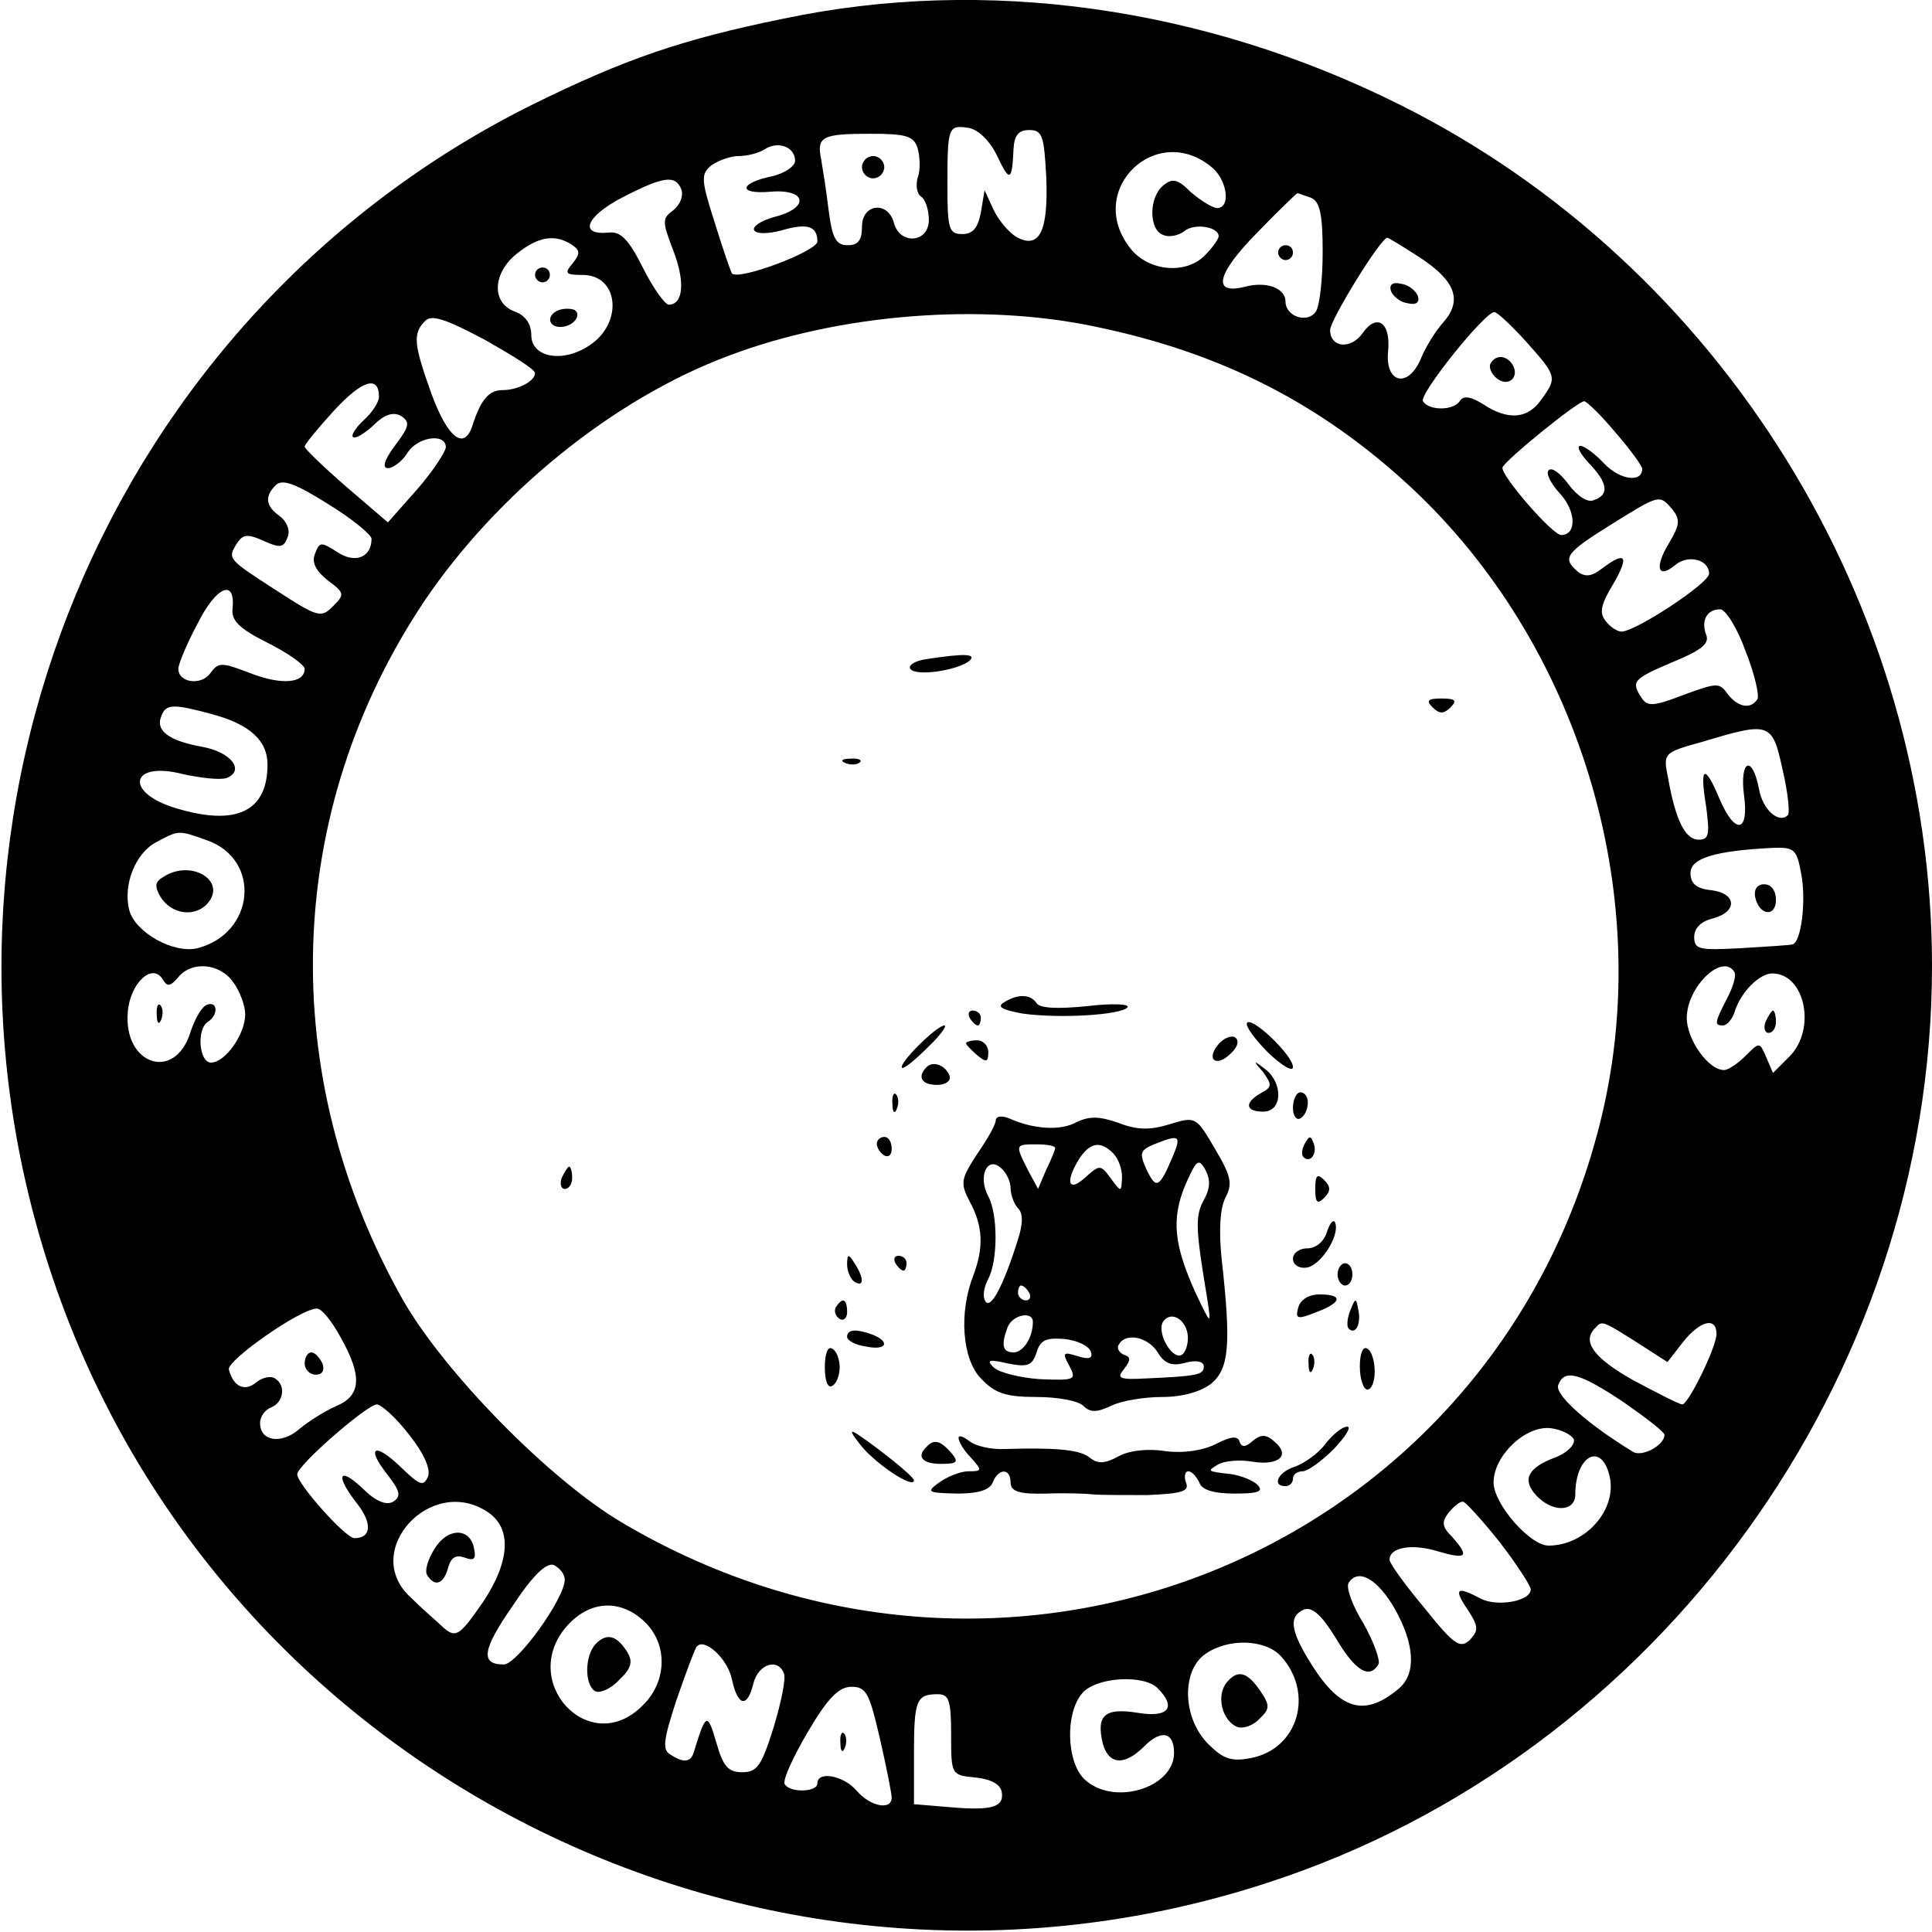 <?xml version="1.0" standalone="no"?>
<!DOCTYPE svg PUBLIC "-//W3C//DTD SVG 20010904//EN"
 "http://www.w3.org/TR/2001/REC-SVG-20010904/DTD/svg10.dtd">
<svg version="1.0" xmlns="http://www.w3.org/2000/svg"
 width="260pt" height="260pt" viewBox="0 0 260 260"
 preserveAspectRatio="xMidYMid meet">
<g transform="translate(0,260) scale(0.1,-0.1)"
fill="#000000" stroke="none">
<path d="M1055 2575 c-138 -28 -215 -55 -337 -115 -573 -284 -851 -952 -652
-1565 220 -678 958 -1051 1639 -829 527 171 895 679 895 1234 0 486 -283 944
-718 1160 -263 131 -557 172 -827 115z m287 -185 c17 -36 20 -34 22 10 1 18 7
25 21 25 18 0 20 -8 23 -63 3 -73 -9 -98 -40 -81 -10 6 -24 22 -31 37 l-12 26
-5 -30 c-4 -21 -11 -29 -25 -29 -18 0 -20 7 -20 65 0 79 1 82 28 78 13 -2 29
-17 39 -38z m-107 10 c3 -11 4 -29 0 -39 -3 -11 -1 -22 5 -26 5 -3 10 -17 10
-31 0 -31 -39 -34 -47 -4 -8 30 -43 26 -43 -5 0 -18 -5 -25 -19 -25 -16 0 -21
9 -26 48 -3 26 -8 56 -10 68 -6 30 1 34 66 34 49 0 59 -3 64 -20z m-165 -16
c0 -8 -14 -17 -30 -21 -45 -9 -48 -25 -3 -21 49 4 53 -22 5 -34 -18 -5 -30
-13 -27 -18 3 -5 18 -5 37 0 34 10 48 6 48 -15 0 -13 -106 -53 -115 -43 -1 1
-12 32 -23 68 -19 59 -19 66 -4 78 9 6 25 12 36 12 12 0 27 4 35 9 18 12 41 3
41 -15z m563 -11 c19 -18 23 -53 5 -53 -6 0 -22 10 -35 21 -18 18 -25 20 -38
9 -19 -16 -19 -59 0 -66 8 -4 21 -1 29 5 13 11 46 6 46 -7 0 -3 -7 -14 -17
-24 -25 -28 -77 -24 -102 8 -62 79 37 173 112 107z m-716 -28 c3 -9 -2 -21
-11 -28 -15 -11 -15 -15 0 -54 16 -41 14 -73 -6 -73 -5 0 -21 22 -35 50 -19
38 -30 49 -46 47 -41 -4 -30 22 18 47 56 29 72 31 80 11z m847 -11 c12 -5 16
-21 16 -73 0 -36 -4 -72 -9 -80 -11 -17 -41 -7 -41 13 0 18 -25 28 -55 20 -44
-11 -38 17 16 72 29 30 54 54 55 54 1 0 9 -3 18 -6z m-995 -63 c12 -8 12 -12
2 -25 -12 -14 -10 -16 13 -16 49 0 55 -65 9 -95 -36 -24 -78 -16 -78 14 0 15
-8 27 -23 32 -31 12 -29 52 4 78 29 23 51 26 73 12z m1141 -17 c49 -32 58 -58
33 -87 -11 -12 -25 -35 -31 -50 -17 -40 -48 -33 -44 10 4 39 -15 52 -34 25
-16 -23 -44 -20 -44 4 0 13 68 124 77 124 2 0 21 -12 43 -26z m-1190 -156 c0
-11 -23 -23 -44 -23 -18 0 -29 -13 -40 -47 -11 -35 -33 -18 -55 41 -24 67 -26
82 -9 99 9 9 27 3 80 -25 37 -21 68 -40 68 -45z m756 62 c168 -35 301 -103
422 -215 226 -210 329 -545 258 -845 -139 -586 -795 -859 -1319 -549 -98 58
-239 202 -295 300 -171 303 -160 657 29 940 98 145 254 272 409 330 150 57
342 72 496 39z m578 -20 c41 -46 42 -48 20 -78 -18 -26 -45 -28 -78 -6 -16 10
-26 12 -31 5 -8 -14 -42 -14 -50 -1 -6 9 83 120 96 120 4 0 23 -18 43 -40z
m-1544 -74 c0 -7 -9 -21 -20 -31 -11 -10 -18 -21 -15 -23 3 -3 15 4 28 16 15
15 27 18 37 12 12 -8 11 -14 -8 -39 -15 -20 -18 -31 -10 -31 7 0 19 9 26 20
13 22 52 28 52 8 -1 -7 -18 -33 -39 -57 l-39 -44 -56 48 c-31 27 -56 51 -56
54 0 3 18 25 40 49 38 41 60 47 60 18z m1664 -48 c20 -23 36 -45 36 -49 0 -19
-30 -15 -51 7 -12 13 -27 24 -32 24 -6 0 -1 -10 11 -23 26 -27 28 -43 7 -50
-8 -4 -22 5 -34 21 -11 15 -23 24 -27 19 -4 -4 3 -18 16 -32 21 -23 22 -55 1
-55 -12 0 -82 81 -79 91 4 10 101 89 110 89 3 0 23 -19 42 -42z m-1674 -143
c0 -25 -22 -34 -46 -18 -22 14 -24 14 -30 -2 -5 -12 1 -23 17 -36 23 -17 23
-19 7 -35 -16 -16 -20 -15 -77 22 -65 42 -65 42 -52 63 8 12 14 13 36 3 22
-10 27 -9 32 5 4 9 -1 21 -10 28 -20 14 -21 27 -6 42 9 9 27 2 70 -25 33 -20
59 -42 59 -47z m1751 39 c10 -13 10 -20 -5 -45 -20 -33 -15 -49 9 -29 17 14
45 7 45 -12 0 -13 -99 -78 -118 -78 -5 0 -15 6 -21 14 -9 11 -7 22 10 50 22
38 17 45 -15 21 -14 -11 -23 -12 -33 -4 -21 18 -16 25 45 63 66 41 65 41 83
20z m-1938 -133 c-2 -16 9 -27 47 -46 28 -14 50 -30 50 -35 0 -20 -32 -22 -73
-6 -39 15 -43 15 -54 0 -12 -17 -43 -13 -43 6 0 6 11 33 26 61 25 50 51 61 47
20z m2036 -57 c12 -30 19 -60 16 -65 -9 -14 -26 -11 -40 7 -11 16 -15 15 -59
-1 -41 -16 -49 -16 -57 -4 -14 22 -12 25 42 48 39 16 50 25 45 37 -7 19 1 34
19 34 7 0 23 -25 34 -56z m-2064 -85 c52 -14 75 -36 75 -68 0 -63 -42 -83
-122 -59 -72 21 -63 65 9 46 24 -5 49 -8 58 -5 25 10 6 35 -33 42 -45 8 -63
22 -55 41 6 17 16 17 68 3z m2114 -75 c7 -30 10 -58 7 -61 -12 -12 -34 7 -39
36 -9 46 -26 38 -20 -9 7 -51 -12 -54 -33 -5 -20 48 -27 44 -18 -10 5 -38 4
-45 -10 -45 -18 0 -31 26 -41 82 -7 35 -7 35 47 50 90 27 93 26 107 -38z
m-2120 -95 c73 -26 64 -125 -13 -145 -32 -8 -84 21 -92 51 -9 35 9 78 37 92
30 16 29 16 68 2z m2145 -45 c7 -36 0 -93 -12 -95 -4 -1 -35 -3 -69 -5 -56 -3
-63 -2 -63 15 0 12 9 21 25 25 34 9 32 34 -2 38 -20 2 -28 9 -28 23 0 20 32
30 111 34 29 1 32 -2 38 -35z m-2110 -146 c9 -12 16 -32 16 -43 0 -27 -27 -65
-46 -65 -16 0 -20 45 -4 55 14 9 13 28 -1 23 -7 -2 -17 -19 -23 -38 -21 -66
-90 -43 -84 28 3 39 33 67 47 44 6 -10 10 -10 21 3 18 22 56 19 74 -7z m2020
14 c3 -5 -2 -21 -10 -36 -17 -33 -17 -36 -5 -36 5 0 13 9 16 20 8 25 33 50 50
50 44 0 60 -75 23 -112 l-22 -22 -9 21 c-9 21 -9 21 -28 2 -10 -10 -23 -19
-29 -19 -21 0 -50 41 -50 70 0 42 48 88 64 62z m-1876 -491 c30 -53 28 -79 -5
-93 -16 -7 -38 -21 -50 -31 -24 -21 -53 -17 -53 8 0 9 7 18 15 21 17 7 20 30
5 39 -6 4 -18 1 -26 -6 -15 -12 -30 -5 -36 18 -3 12 95 81 118 82 6 1 20 -16
32 -38z m1744 -7 l42 -27 21 27 c23 29 45 34 45 11 0 -18 -38 -95 -46 -95 -4
0 -33 15 -65 32 -54 30 -71 53 -52 71 9 10 9 10 55 -19z m-17 -81 c30 -21 55
-40 55 -44 0 -14 -30 -30 -42 -23 -61 37 -106 77 -101 90 8 22 28 17 88 -23z
m-1635 -43 c20 -25 30 -47 26 -57 -6 -14 -11 -12 -36 12 -36 35 -48 28 -19 -9
18 -23 19 -30 8 -37 -9 -5 -23 0 -41 18 -33 31 -37 17 -7 -21 20 -26 19 -46
-4 -46 -12 0 -77 73 -77 86 0 12 93 93 107 94 6 0 26 -18 43 -40z m1568 -7 c2
-7 -9 -18 -24 -24 -38 -14 -46 -30 -27 -51 22 -24 53 -23 53 1 0 52 35 71 46
25 11 -45 -32 -94 -82 -94 -25 0 -74 56 -74 85 0 36 43 77 77 73 15 -2 28 -9
31 -15z m-1460 -99 c31 -22 28 -66 -8 -120 -34 -49 -37 -50 -59 -29 -9 8 -26
23 -38 35 -69 62 28 168 105 114z m1360 -39 c23 -30 42 -59 42 -64 0 -16 -46
-24 -68 -12 -32 17 -36 13 -17 -15 15 -23 15 -28 3 -41 -13 -12 -21 -7 -61 43
-26 31 -47 60 -47 65 0 17 31 22 66 11 38 -11 42 -7 18 20 -14 14 -14 20 -4
33 7 8 15 15 19 14 3 0 25 -24 49 -54z m-1258 -51 c0 -25 -64 -114 -82 -114
-32 0 -29 20 12 79 27 41 45 58 55 55 8 -4 15 -12 15 -20z m1117 -39 c27 -48
29 -87 6 -107 -46 -39 -79 -30 -118 32 -29 46 -31 65 -10 74 11 4 24 -8 43
-39 26 -44 45 -55 57 -35 3 5 -6 30 -20 55 -15 24 -24 49 -20 55 13 20 39 5
62 -35z m-1010 -17 c32 -30 31 -81 -2 -113 -72 -73 -170 34 -100 109 30 32 70
34 102 4z m118 -78 c8 -37 21 -39 29 -5 7 26 33 34 41 13 3 -7 -4 -40 -14 -73
-16 -51 -22 -60 -42 -60 -19 0 -26 8 -35 40 -12 41 -14 40 -30 -12 -4 -15 -14
-16 -32 -4 -11 6 -9 20 8 72 12 35 24 67 27 72 9 15 42 -14 48 -43z m739 31
c45 -50 23 -125 -41 -137 -26 -5 -37 -1 -57 19 -35 35 -36 99 -4 121 31 22 81
20 102 -3z m-166 -43 c26 -26 14 -40 -27 -33 -44 7 -56 -3 -47 -41 8 -29 29
-31 56 -4 23 23 40 19 40 -9 0 -47 -81 -72 -120 -36 -25 23 -27 90 -3 117 19
21 82 25 101 6z m-374 -67 c9 -39 16 -75 16 -80 0 -18 -29 -12 -47 9 -18 21
-53 27 -53 10 0 -12 -37 -13 -44 -1 -3 5 11 36 31 70 27 46 42 61 59 61 20 0
24 -9 38 -69z m96 5 c0 -54 0 -55 32 -58 21 -2 34 -9 36 -19 4 -21 -13 -26
-70 -21 l-48 4 0 67 c0 73 3 81 32 81 15 0 18 -8 18 -54z"/>
<path d="M1160 2375 c0 -8 7 -15 15 -15 8 0 15 7 15 15 0 8 -7 15 -15 15 -8 0
-15 -7 -15 -15z"/>
<path d="M1720 2260 c0 -5 5 -10 10 -10 6 0 10 5 10 10 0 6 -4 10 -10 10 -5 0
-10 -4 -10 -10z"/>
<path d="M720 2230 c0 -5 5 -10 10 -10 6 0 10 5 10 10 0 6 -4 10 -10 10 -5 0
-10 -4 -10 -10z"/>
<path d="M753 2183 c-18 -6 -16 -23 1 -23 17 0 30 16 19 23 -5 2 -14 2 -20 0z"/>
<path d="M1872 2208 c3 -7 13 -15 22 -16 12 -3 17 1 14 10 -3 7 -13 15 -22 16
-12 3 -17 -1 -14 -10z"/>
<path d="M1247 1713 c-15 -2 -25 -8 -22 -13 7 -11 65 -2 80 11 9 9 -6 10 -58
2z"/>
<path d="M1928 1648 c9 -9 15 -9 24 0 9 9 7 12 -12 12 -19 0 -21 -3 -12 -12z"/>
<path d="M1138 1573 c7 -3 16 -2 19 1 4 3 -2 6 -13 5 -11 0 -14 -3 -6 -6z"/>
<path d="M1351 1251 c-10 -6 -2 -10 25 -15 50 -7 131 -2 141 8 5 5 -20 6 -54
2 -39 -4 -64 -3 -68 4 -8 12 -25 13 -44 1z"/>
<path d="M1305 1230 c3 -5 8 -10 11 -10 2 0 4 5 4 10 0 6 -5 10 -11 10 -5 0
-7 -4 -4 -10z"/>
<path d="M1678 1223 c-2 -4 11 -22 29 -40 18 -17 33 -26 33 -19 0 16 -57 70
-62 59z"/>
<path d="M1236 1193 c-14 -14 -25 -28 -22 -30 2 -2 17 10 34 27 17 16 27 30
23 30 -5 0 -20 -12 -35 -27z"/>
<path d="M1640 1195 c-18 -21 -3 -32 16 -13 10 9 12 18 6 22 -5 3 -15 -1 -22
-9z"/>
<path d="M1300 1196 c0 -2 7 -9 15 -16 12 -10 15 -10 15 4 0 9 -7 16 -15 16
-8 0 -15 -2 -15 -4z"/>
<path d="M1247 1164 c-13 -13 -7 -24 14 -24 11 0 19 5 17 12 -5 14 -22 21 -31
12z"/>
<path d="M1700 1157 c12 -17 12 -20 -3 -28 -23 -13 -21 -25 3 -25 26 0 27 38
3 57 -17 13 -17 12 -3 -4z"/>
<path d="M1201 1114 c0 -11 3 -14 6 -6 3 7 2 16 -1 19 -3 4 -6 -2 -5 -13z"/>
<path d="M1740 1109 c0 -11 5 -17 10 -14 6 3 10 13 10 21 0 8 -4 14 -10 14 -5
0 -10 -9 -10 -21z"/>
<path d="M1340 1092 c0 -5 -11 -25 -25 -45 -22 -34 -23 -39 -10 -64 18 -33 19
-62 5 -99 -20 -51 -15 -113 10 -139 19 -20 33 -25 75 -25 28 0 56 -5 63 -12 9
-9 18 -9 37 0 14 7 45 12 69 12 27 0 52 7 66 18 24 20 27 52 14 168 -4 39 -2
68 5 82 10 19 8 29 -14 66 -25 43 -26 44 -61 33 -26 -8 -44 -8 -69 2 -26 9
-39 9 -56 1 -21 -12 -58 -10 -91 5 -10 4 -18 3 -18 -3z m238 -49 c-18 -42 -22
-44 -35 -17 -10 22 -9 26 10 34 35 14 37 12 25 -17z m-158 12 c0 -2 -5 -15
-12 -29 l-11 -26 -14 26 c-17 34 -17 34 12 34 14 0 25 -2 25 -5z m78 -7 c7 -7
12 -21 12 -32 -1 -21 -1 -21 -15 -2 -14 19 -15 19 -35 1 -22 -20 -27 -6 -8 25
15 23 29 25 46 8z m-138 -47 c0 -9 5 -22 10 -27 7 -7 7 -21 -1 -45 -19 -60
-36 -92 -43 -80 -4 6 -2 19 4 30 13 25 13 87 0 111 -14 26 -2 54 16 39 8 -6
14 -19 14 -28z m260 -16 c-12 -22 -11 -39 5 -135 5 -34 5 -34 -16 10 -29 64
-33 99 -14 145 15 34 18 37 27 21 7 -13 7 -25 -2 -41z m-235 -125 c3 -5 1 -10
-4 -10 -6 0 -11 5 -11 10 0 6 2 10 4 10 3 0 8 -4 11 -10z m5 -39 c0 -21 -13
-41 -26 -41 -15 0 -17 10 -8 34 7 17 34 22 34 7z m208 -15 c2 -10 -1 -23 -6
-28 -12 -12 -36 27 -27 43 10 15 29 5 33 -15z m-130 -25 c3 -9 -2 -11 -18 -6
-19 6 -21 5 -11 -13 10 -19 8 -20 -40 -18 -27 2 -55 9 -62 16 -10 10 -6 11 20
5 26 -5 32 -3 38 15 5 17 13 20 38 18 17 -2 32 -9 35 -17z m90 -1 c9 -15 19
-19 37 -14 15 4 25 2 25 -5 0 -11 -8 -13 -77 -16 -37 -2 -41 0 -30 13 9 12 9
16 -1 19 -6 3 -10 9 -6 14 9 16 39 10 52 -11z"/>
<path d="M1180 1061 c0 -6 5 -13 10 -16 6 -3 10 1 10 9 0 9 -4 16 -10 16 -5 0
-10 -4 -10 -9z"/>
<path d="M1756 1061 c-4 -7 -5 -15 -2 -18 9 -9 19 4 14 18 -4 11 -6 11 -12 0z"/>
<path d="M756 1015 c-3 -8 -1 -15 4 -15 6 0 10 7 10 15 0 8 -2 15 -4 15 -2 0
-6 -7 -10 -15z"/>
<path d="M1770 1000 c0 -19 3 -21 12 -12 9 9 9 15 0 24 -9 9 -12 7 -12 -12z"/>
<path d="M1786 943 c-4 -14 -15 -23 -27 -23 -10 0 -19 -6 -19 -14 0 -8 8 -13
17 -12 19 1 46 42 40 60 -2 6 -7 1 -11 -11z"/>
<path d="M1140 898 c0 -9 5 -20 10 -23 13 -8 13 5 0 25 -8 13 -10 13 -10 -2z"/>
<path d="M1205 900 c3 -5 8 -10 11 -10 2 0 4 5 4 10 0 6 -5 10 -11 10 -5 0 -7
-4 -4 -10z"/>
<path d="M1800 885 c0 -8 5 -15 10 -15 6 0 10 7 10 15 0 8 -4 15 -10 15 -5 0
-10 -7 -10 -15z"/>
<path d="M1747 840 c-4 -15 -1 -16 24 -6 35 13 37 24 5 24 -15 0 -26 -7 -29
-18z"/>
<path d="M1125 841 c-3 -5 -1 -12 5 -16 5 -3 10 1 10 9 0 18 -6 21 -15 7z"/>
<path d="M1817 836 c-4 -10 -5 -21 -2 -24 9 -9 17 6 13 25 -3 17 -4 17 -11 -1z"/>
<path d="M1140 801 c0 -5 11 -11 25 -13 28 -6 34 6 9 16 -22 8 -34 7 -34 -3z"/>
<path d="M1110 760 c0 -18 4 -29 10 -25 6 3 10 15 10 25 0 10 -4 22 -10 25 -6
4 -10 -7 -10 -25z"/>
<path d="M1830 761 c0 -17 5 -31 10 -31 6 0 10 11 10 24 0 14 -4 28 -10 31 -6
4 -10 -7 -10 -24z"/>
<path d="M1761 764 c0 -11 3 -14 6 -6 3 7 2 16 -1 19 -3 4 -6 -2 -5 -13z"/>
<path d="M1156 658 c19 -26 74 -63 74 -50 -1 4 -22 22 -47 41 -40 30 -44 31
-27 9z"/>
<path d="M1783 656 c-10 -13 -29 -26 -41 -30 -22 -7 -31 -26 -12 -26 6 0 10 5
10 10 0 6 6 10 13 10 7 0 26 14 42 30 16 17 24 30 18 30 -7 0 -20 -11 -30 -24z"/>
<path d="M1290 665 c0 -5 7 -17 17 -27 15 -17 15 -18 -4 -18 -10 0 -28 -7 -39
-15 -18 -13 -16 -14 24 -15 29 0 44 5 48 15 8 20 24 19 24 0 0 -12 11 -16 48
-15 26 1 54 0 62 -1 8 -1 41 -1 74 -1 47 2 57 5 52 17 -3 8 -1 15 3 15 5 0 11
-7 15 -15 3 -10 19 -15 48 -15 32 0 39 3 30 12 -6 6 -22 12 -34 14 -34 4 -34
4 -19 13 8 5 29 7 46 4 37 -6 52 9 30 27 -11 10 -18 10 -29 1 -10 -9 -15 -9
-18 -1 -2 8 -12 7 -31 -3 -18 -9 -43 -13 -68 -10 -24 4 -50 1 -64 -7 -18 -10
-28 -10 -38 -2 -13 11 -43 14 -115 12 -18 -1 -40 4 -48 11 -8 6 -14 8 -14 4z"/>
<path d="M1247 653 c-14 -13 -6 -23 19 -23 22 0 25 2 14 15 -14 16 -23 19 -33
8z"/>
<path d="M2006 2111 c-3 -5 1 -14 8 -20 16 -13 32 2 21 19 -8 12 -22 13 -29 1z"/>
<path d="M220 1420 c-12 -7 -12 -13 -4 -27 15 -24 47 -28 64 -8 25 30 -23 59
-60 35z"/>
<path d="M2362 1393 c5 -25 28 -28 28 -4 0 12 -6 21 -16 21 -9 0 -14 -7 -12
-17z"/>
<path d="M211 1234 c0 -11 3 -14 6 -6 3 7 2 16 -1 19 -3 4 -6 -2 -5 -13z"/>
<path d="M2376 1225 c-3 -8 -1 -15 4 -15 6 0 10 7 10 15 0 8 -2 15 -4 15 -2 0
-6 -7 -10 -15z"/>
<path d="M410 765 c0 -8 7 -15 15 -15 9 0 12 6 9 15 -4 8 -10 15 -15 15 -5 0
-9 -7 -9 -15z"/>
<path d="M585 516 c-9 -14 -14 -30 -10 -36 10 -16 22 -12 28 10 4 14 10 18 22
14 13 -5 16 -2 13 12 -5 28 -35 29 -53 0z"/>
<path d="M802 388 c-15 -15 -16 -55 -1 -64 6 -3 21 3 32 15 17 16 19 25 11 38
-14 22 -27 26 -42 11z"/>
<path d="M1651 336 c-15 -18 -6 -52 14 -60 8 -3 22 2 30 11 14 13 14 18 2 36
-18 27 -31 31 -46 13z"/>
<path d="M1131 254 c0 -11 3 -14 6 -6 3 7 2 16 -1 19 -3 4 -6 -2 -5 -13z"/>
</g>
</svg>
